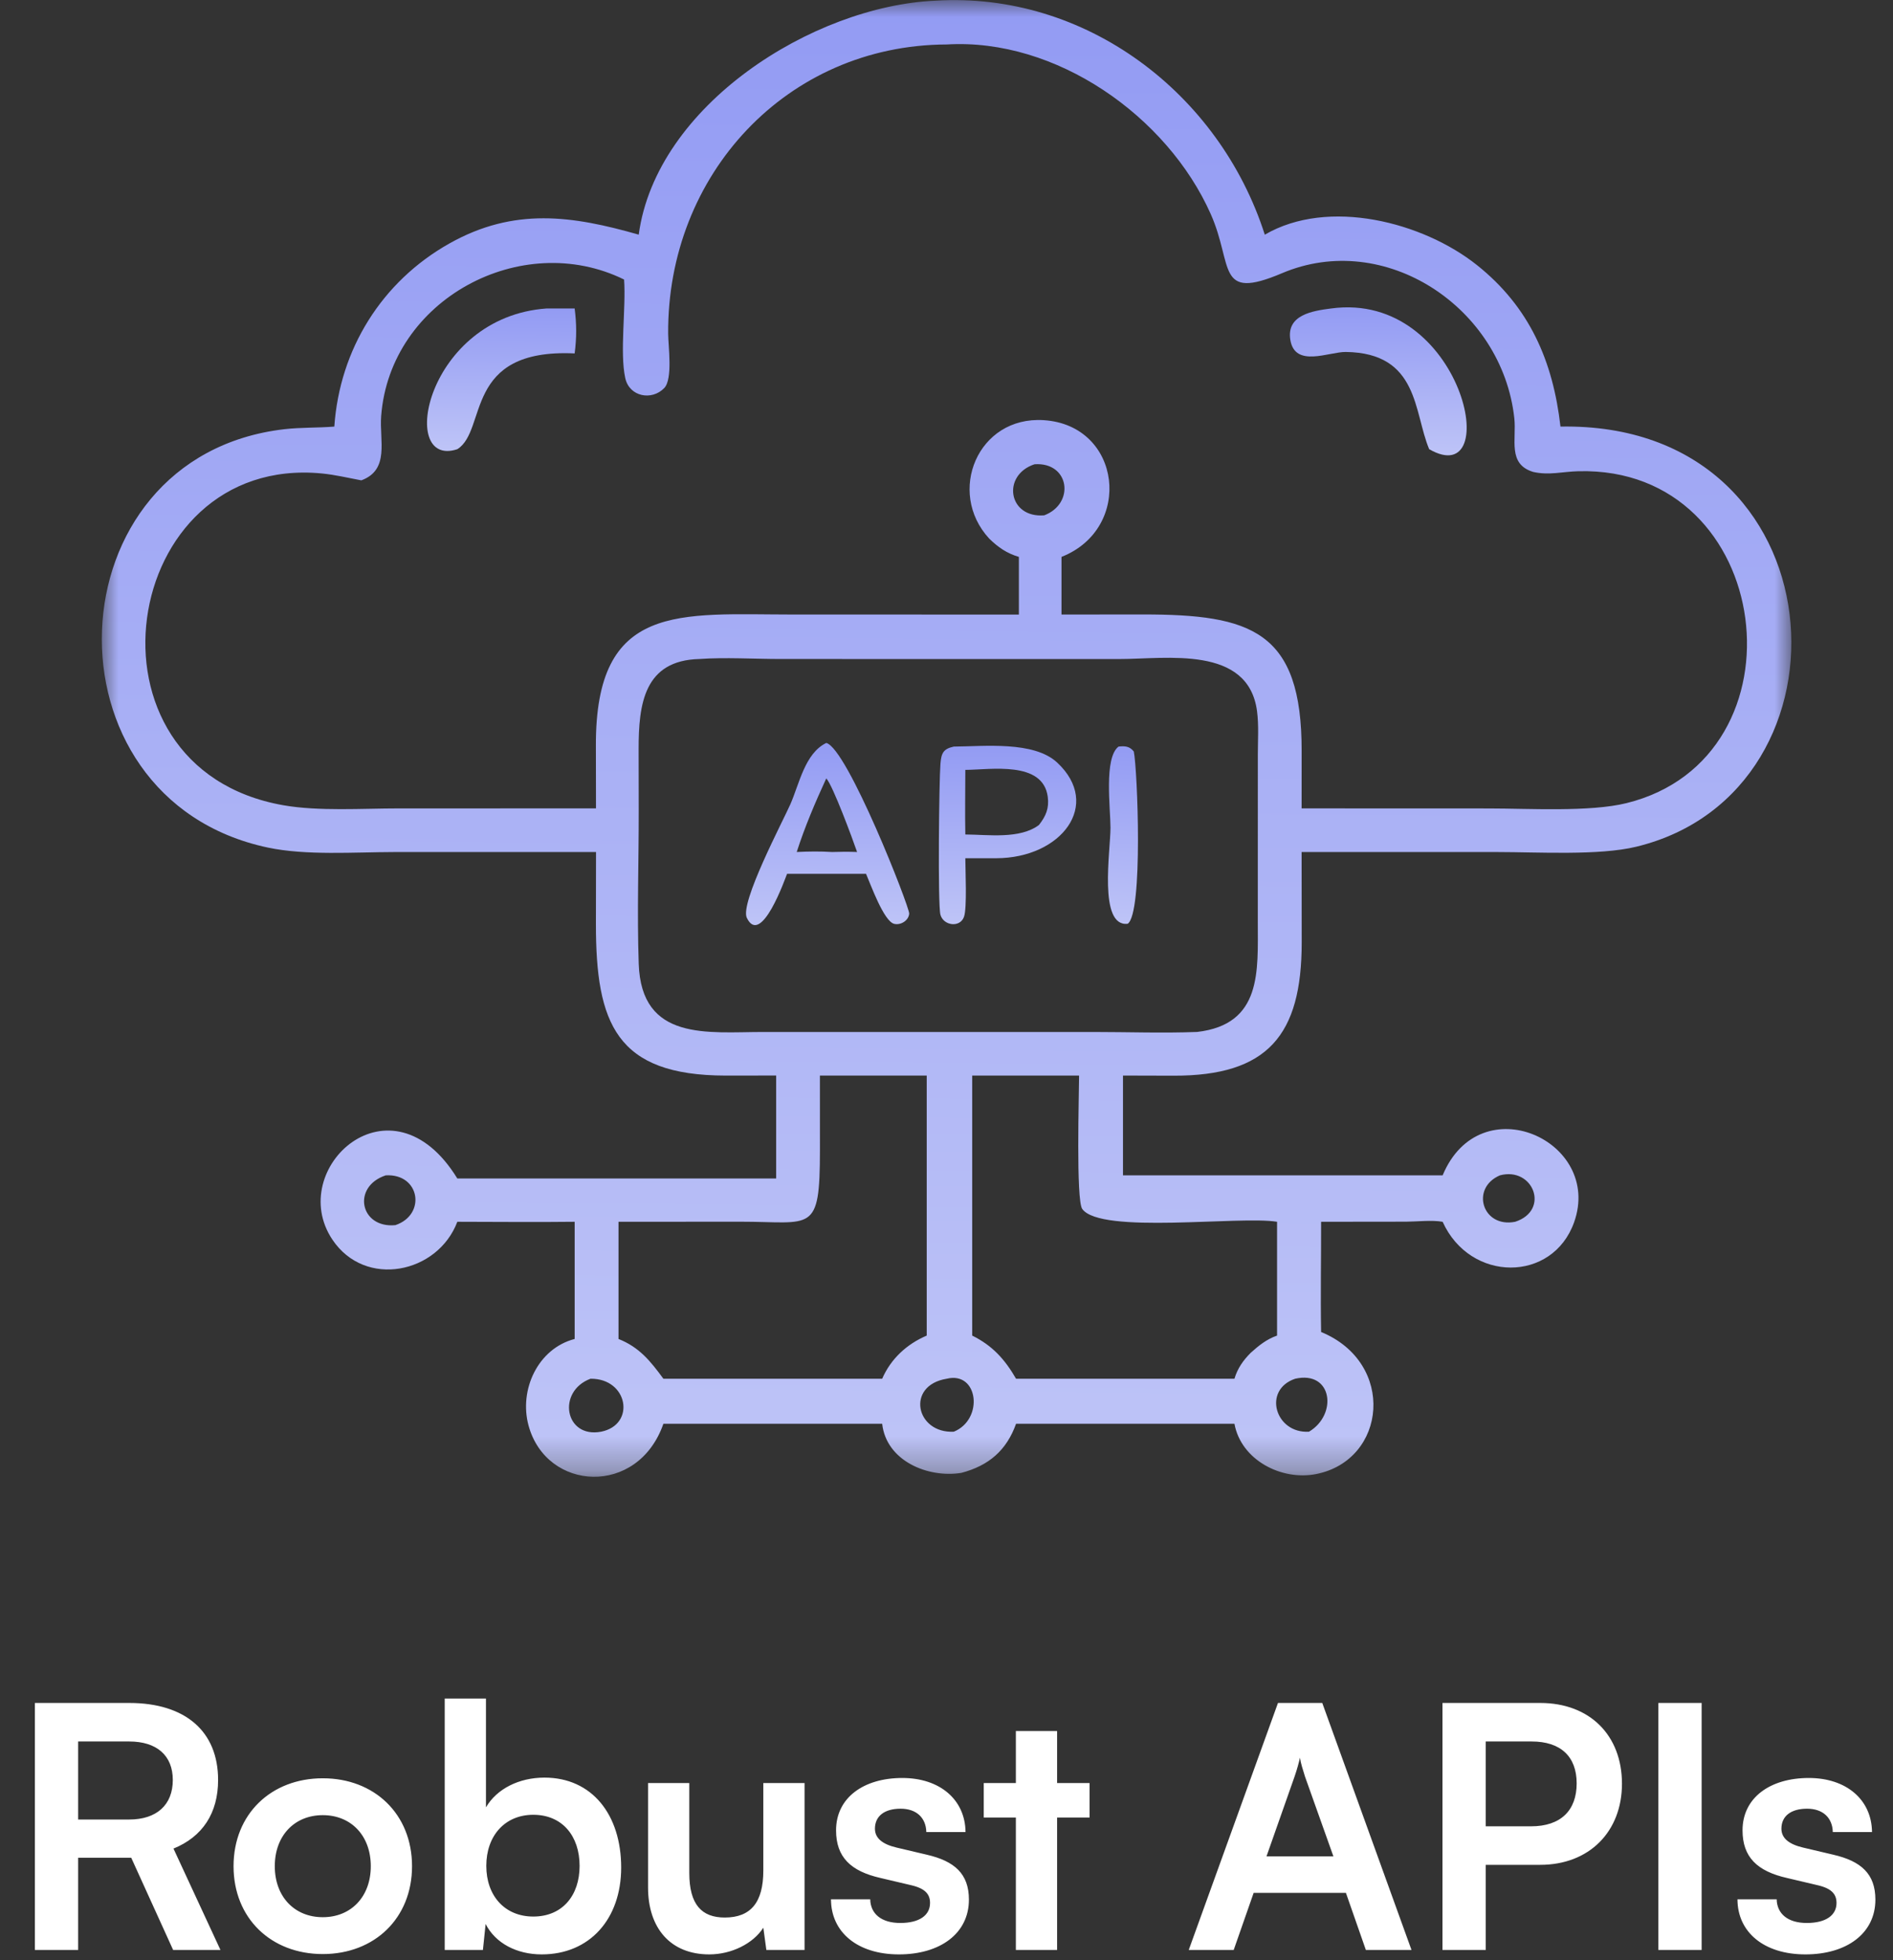 <svg width="56" height="58" viewBox="0 0 56 58" fill="none" xmlns="http://www.w3.org/2000/svg">
<rect x="0" y="0" width="56" height="58" fill="#333333" stroke="none"/>
<mask id="mask0_76_60" style="mask-type:luminance" maskUnits="userSpaceOnUse" x="3" y="0" width="50" height="44">
<path d="M53 0H3V43.697H53V0Z" fill="white"/>
</mask>
<g mask="url(#mask0_76_60)">
<path d="M18.895 6.944C19.412 3.113 24.043 0.182 27.669 0.02C32.099 -0.255 36.072 2.746 37.416 6.944C39.299 5.845 42.099 6.573 43.694 7.845C45.248 9.084 45.942 10.686 46.163 12.622C54.501 12.471 55.152 23.42 48.403 25.054C47.302 25.321 45.499 25.211 44.308 25.211L38.505 25.21L38.508 27.886C38.508 30.637 37.497 31.836 34.716 31.828L33.221 31.824V34.777H42.677C43.788 32.109 47.419 33.757 46.567 36.163C45.931 37.955 43.492 37.954 42.677 36.151C42.355 36.094 41.93 36.146 41.598 36.148L39.082 36.151C39.084 37.237 39.062 38.325 39.082 39.412C41.304 40.325 41.027 43.202 38.933 43.616C37.914 43.818 36.715 43.204 36.518 42.127H30.058C29.777 42.912 29.255 43.365 28.441 43.58C27.457 43.741 26.22 43.231 26.097 42.127H19.625C18.871 44.291 16.163 44.13 15.635 42.177C15.35 41.123 15.91 39.902 17 39.618V36.151C15.844 36.165 14.686 36.152 13.529 36.151C12.95 37.682 10.802 38.13 9.832 36.677C8.437 34.588 11.567 31.674 13.529 34.87H22.961V31.823L21.466 31.825C18.227 31.821 17.626 30.283 17.629 27.333L17.632 25.21L11.652 25.211C10.484 25.213 9.055 25.319 7.922 25.078C1.121 23.636 1.478 13.5 8.416 12.699C8.904 12.643 9.4 12.662 9.89 12.622C10.048 10.339 11.289 8.331 13.298 7.202C15.211 6.127 16.933 6.382 18.895 6.943L18.895 6.944ZM28.005 1.316C23.266 1.334 19.734 5.18 19.766 9.873C19.768 10.24 19.907 11.215 19.65 11.482C19.282 11.864 18.618 11.74 18.497 11.188C18.33 10.43 18.523 9.119 18.462 8.271C15.435 6.781 11.54 8.851 11.276 12.31C11.22 13.036 11.536 13.901 10.689 14.213C10.3 14.141 9.914 14.047 9.52 14.009C3.523 13.432 2.108 22.724 8.382 23.826C9.419 24.009 10.725 23.92 11.786 23.92L17.631 23.919L17.628 22.074C17.609 17.804 20.103 18.182 23.461 18.183L30.141 18.184V16.478C29.785 16.373 29.526 16.193 29.262 15.935C27.997 14.561 28.924 12.307 30.875 12.432C33.184 12.579 33.535 15.637 31.402 16.478V18.183L33.808 18.181C37.005 18.179 38.513 18.66 38.506 22.222L38.505 23.919L44.036 23.921C45.219 23.921 47.026 24.032 48.114 23.764C53.559 22.421 52.521 13.789 46.691 13.943C46.223 13.955 45.824 14.07 45.356 13.964C44.59 13.73 44.867 13.005 44.797 12.37C44.438 9.095 40.965 6.793 37.925 8.084C35.961 8.917 36.495 7.86 35.816 6.332C34.529 3.437 31.238 1.12 28.005 1.316L28.005 1.316ZM30.604 13.737C29.628 14.058 29.822 15.336 30.891 15.248C31.806 14.902 31.644 13.665 30.604 13.737ZM20.693 19.499C19.054 19.538 18.89 20.829 18.892 22.174L18.895 23.951C18.898 25.468 18.843 27.002 18.895 28.517C18.973 30.82 20.942 30.536 22.573 30.535L32.343 30.535C33.363 30.535 34.396 30.573 35.414 30.534C37.342 30.311 37.208 28.729 37.209 27.273L37.21 22.328C37.21 21.909 37.241 21.462 37.187 21.047C36.931 19.081 34.5 19.501 33.115 19.5L23.093 19.499C22.342 19.499 21.43 19.445 20.693 19.499L20.693 19.499ZM24.255 31.824L24.256 34.026C24.255 36.527 24.028 36.148 21.914 36.149L18.297 36.151V39.618C18.914 39.864 19.239 40.269 19.625 40.795H26.097C26.354 40.204 26.825 39.77 27.415 39.518V31.824H24.255H24.255ZM28.76 31.824V39.518C29.36 39.815 29.724 40.218 30.058 40.795H36.518C36.61 40.487 36.775 40.253 36.999 40.028C37.235 39.815 37.474 39.623 37.779 39.518V36.151C36.691 35.968 32.562 36.529 32.016 35.772C31.828 35.512 31.921 32.367 31.922 31.824H28.76ZM44.371 34.777C43.49 35.155 43.854 36.342 44.822 36.151C45.865 35.812 45.356 34.513 44.371 34.777ZM11.41 34.777C10.399 35.113 10.652 36.352 11.697 36.25C12.617 35.94 12.424 34.718 11.41 34.777ZM28.005 40.795C26.789 40.994 27.091 42.419 28.217 42.362C29.109 41.996 28.945 40.565 28.005 40.795ZM38.314 40.795C37.341 41.125 37.727 42.424 38.724 42.362C39.577 41.855 39.417 40.545 38.314 40.795ZM17.468 40.795C16.467 41.17 16.707 42.565 17.782 42.362C18.816 42.156 18.583 40.782 17.468 40.795Z" fill="url(#paint0_linear_76_60)"/>
</g>
<path d="M13.529 13.291C11.753 13.878 12.606 9.381 16.171 9.127H17C17.059 9.594 17.06 9.989 17 10.457C13.689 10.303 14.428 12.729 13.529 13.291L13.529 13.291Z" fill="url(#paint1_linear_76_60)"/>
<path d="M42.279 13.291C41.818 12.197 41.98 10.443 39.813 10.414C39.313 10.408 38.302 10.895 38.17 10.049C38.056 9.316 38.828 9.198 39.379 9.127C43.287 8.597 44.513 14.577 42.279 13.291V13.291Z" fill="url(#paint2_linear_76_60)"/>
<path d="M23.283 25.856C23.236 25.971 22.517 28.03 22.093 27.158C21.88 26.719 23.157 24.304 23.381 23.797C23.645 23.198 23.809 22.29 24.443 21.983C25.064 22.132 26.912 26.846 26.896 27.034C26.88 27.239 26.646 27.381 26.454 27.336C26.146 27.264 25.756 26.167 25.62 25.856H23.284L23.283 25.856ZM24.443 23.032C24.119 23.737 23.806 24.47 23.569 25.21C23.921 25.192 24.265 25.188 24.618 25.21C24.865 25.201 25.108 25.199 25.355 25.21C25.232 24.851 24.635 23.231 24.443 23.032H24.443Z" fill="url(#paint3_linear_76_60)"/>
<path d="M33.359 27.334C32.488 27.429 32.851 25.172 32.851 24.491C32.851 23.915 32.652 22.427 33.089 22.09C33.276 22.07 33.416 22.077 33.541 22.236C33.649 22.761 33.822 27.026 33.359 27.334H33.359Z" fill="url(#paint4_linear_76_60)"/>
<path d="M28.557 25.394C28.557 25.735 28.612 26.87 28.517 27.129C28.397 27.46 27.907 27.389 27.82 27.064C27.74 26.767 27.779 23.108 27.821 22.596C27.847 22.285 27.903 22.158 28.217 22.09C29.101 22.086 30.581 21.916 31.275 22.564C32.606 23.807 31.402 25.389 29.473 25.394H28.557L28.557 25.394ZM28.557 22.78C28.557 23.416 28.544 24.055 28.557 24.691C29.235 24.695 30.169 24.835 30.735 24.41C30.942 24.146 31.04 23.915 30.995 23.574C30.852 22.505 29.31 22.775 28.557 22.78Z" fill="url(#paint5_linear_76_60)"/>
<path d="M2.312 57.697H1.032V50.388H3.822C5.482 50.388 6.452 51.227 6.452 52.667C6.452 53.648 5.992 54.347 5.132 54.697L6.522 57.697H5.122L3.882 54.968H2.312V57.697ZM2.312 51.528V53.837H3.822C4.632 53.837 5.112 53.407 5.112 52.667C5.112 51.938 4.632 51.528 3.822 51.528H2.312ZM6.909 55.218C6.909 53.678 8.019 52.617 9.549 52.617C11.079 52.617 12.189 53.678 12.189 55.218C12.189 56.758 11.079 57.818 9.549 57.818C8.019 57.818 6.909 56.758 6.909 55.218ZM8.129 55.218C8.129 56.117 8.709 56.727 9.549 56.727C10.389 56.727 10.969 56.117 10.969 55.218C10.969 54.318 10.389 53.708 9.549 53.708C8.709 53.708 8.129 54.318 8.129 55.218ZM14.286 57.697H13.156V50.258H14.376V53.477C14.696 52.928 15.356 52.597 16.106 52.597C17.516 52.597 18.376 53.697 18.376 55.258C18.376 56.778 17.446 57.828 16.026 57.828C15.286 57.828 14.656 57.498 14.366 56.928L14.286 57.697ZM14.386 55.208C14.386 56.097 14.936 56.708 15.776 56.708C16.636 56.708 17.146 56.087 17.146 55.208C17.146 54.328 16.636 53.697 15.776 53.697C14.936 53.697 14.386 54.318 14.386 55.208ZM22.581 52.758H23.801V57.697H22.671L22.581 57.038C22.281 57.508 21.641 57.828 20.981 57.828C19.841 57.828 19.171 57.057 19.171 55.847V52.758H20.391V55.417C20.391 56.358 20.761 56.737 21.441 56.737C22.211 56.737 22.581 56.288 22.581 55.347V52.758ZM24.583 56.197H25.743C25.753 56.627 26.073 56.898 26.633 56.898C27.203 56.898 27.513 56.667 27.513 56.307C27.513 56.057 27.383 55.877 26.943 55.778L26.053 55.568C25.163 55.367 24.733 54.947 24.733 54.157C24.733 53.188 25.553 52.608 26.693 52.608C27.803 52.608 28.553 53.248 28.563 54.208H27.403C27.393 53.788 27.113 53.517 26.643 53.517C26.163 53.517 25.883 53.737 25.883 54.108C25.883 54.388 26.103 54.568 26.523 54.667L27.413 54.877C28.243 55.068 28.663 55.447 28.663 56.208C28.663 57.208 27.813 57.828 26.593 57.828C25.363 57.828 24.583 57.167 24.583 56.197ZM31.272 57.697H30.052V53.778H29.102V52.758H30.052V51.218H31.272V52.758H32.232V53.778H31.272V57.697ZM36.496 57.697H35.166L37.806 50.388H39.116L41.756 57.697H40.406L39.816 56.008H37.086L36.496 57.697ZM38.296 52.568L37.466 54.928H39.446L38.606 52.568C38.546 52.377 38.476 52.157 38.456 52.008C38.426 52.148 38.366 52.367 38.296 52.568ZM45.562 55.178H43.952V57.697H42.672V50.388H45.562C47.032 50.388 47.982 51.347 47.982 52.778C47.982 54.188 47.022 55.178 45.562 55.178ZM45.312 51.528H43.952V54.038H45.292C46.172 54.038 46.642 53.568 46.642 52.767C46.642 51.968 46.162 51.528 45.312 51.528ZM50.339 50.388V57.697H49.059V50.388H50.339ZM51.399 56.197H52.559C52.569 56.627 52.889 56.898 53.449 56.898C54.019 56.898 54.329 56.667 54.329 56.307C54.329 56.057 54.199 55.877 53.759 55.778L52.869 55.568C51.979 55.367 51.549 54.947 51.549 54.157C51.549 53.188 52.369 52.608 53.509 52.608C54.619 52.608 55.369 53.248 55.379 54.208H54.219C54.209 53.788 53.929 53.517 53.459 53.517C52.979 53.517 52.699 53.737 52.699 54.108C52.699 54.388 52.919 54.568 53.339 54.667L54.229 54.877C55.059 55.068 55.479 55.447 55.479 56.208C55.479 57.208 54.629 57.828 53.409 57.828C52.179 57.828 51.399 57.167 51.399 56.197Z" fill="white"/>
<defs>
<linearGradient id="paint0_linear_76_60" x1="28.823" y1="-37.237" x2="28.002" y2="43.696" gradientUnits="userSpaceOnUse">
<stop stop-color="#6E78F0"/>
<stop offset="1" stop-color="#BEC4F7"/>
</linearGradient>
<linearGradient id="paint1_linear_76_60" x1="14.911" y1="5.533" x2="14.824" y2="13.344" gradientUnits="userSpaceOnUse">
<stop stop-color="#6E78F0"/>
<stop offset="1" stop-color="#BEC4F7"/>
</linearGradient>
<linearGradient id="paint2_linear_76_60" x1="40.86" y1="5.362" x2="40.781" y2="13.473" gradientUnits="userSpaceOnUse">
<stop stop-color="#6E78F0"/>
<stop offset="1" stop-color="#BEC4F7"/>
</linearGradient>
<linearGradient id="paint3_linear_76_60" x1="24.562" y1="17.389" x2="24.433" y2="27.372" gradientUnits="userSpaceOnUse">
<stop stop-color="#6E78F0"/>
<stop offset="1" stop-color="#BEC4F7"/>
</linearGradient>
<linearGradient id="paint4_linear_76_60" x1="33.235" y1="17.604" x2="32.569" y2="27.292" gradientUnits="userSpaceOnUse">
<stop stop-color="#6E78F0"/>
<stop offset="1" stop-color="#BEC4F7"/>
</linearGradient>
<linearGradient id="paint5_linear_76_60" x1="29.873" y1="17.568" x2="29.725" y2="27.344" gradientUnits="userSpaceOnUse">
<stop stop-color="#6E78F0"/>
<stop offset="1" stop-color="#BEC4F7"/>
</linearGradient>
</defs>
</svg>
